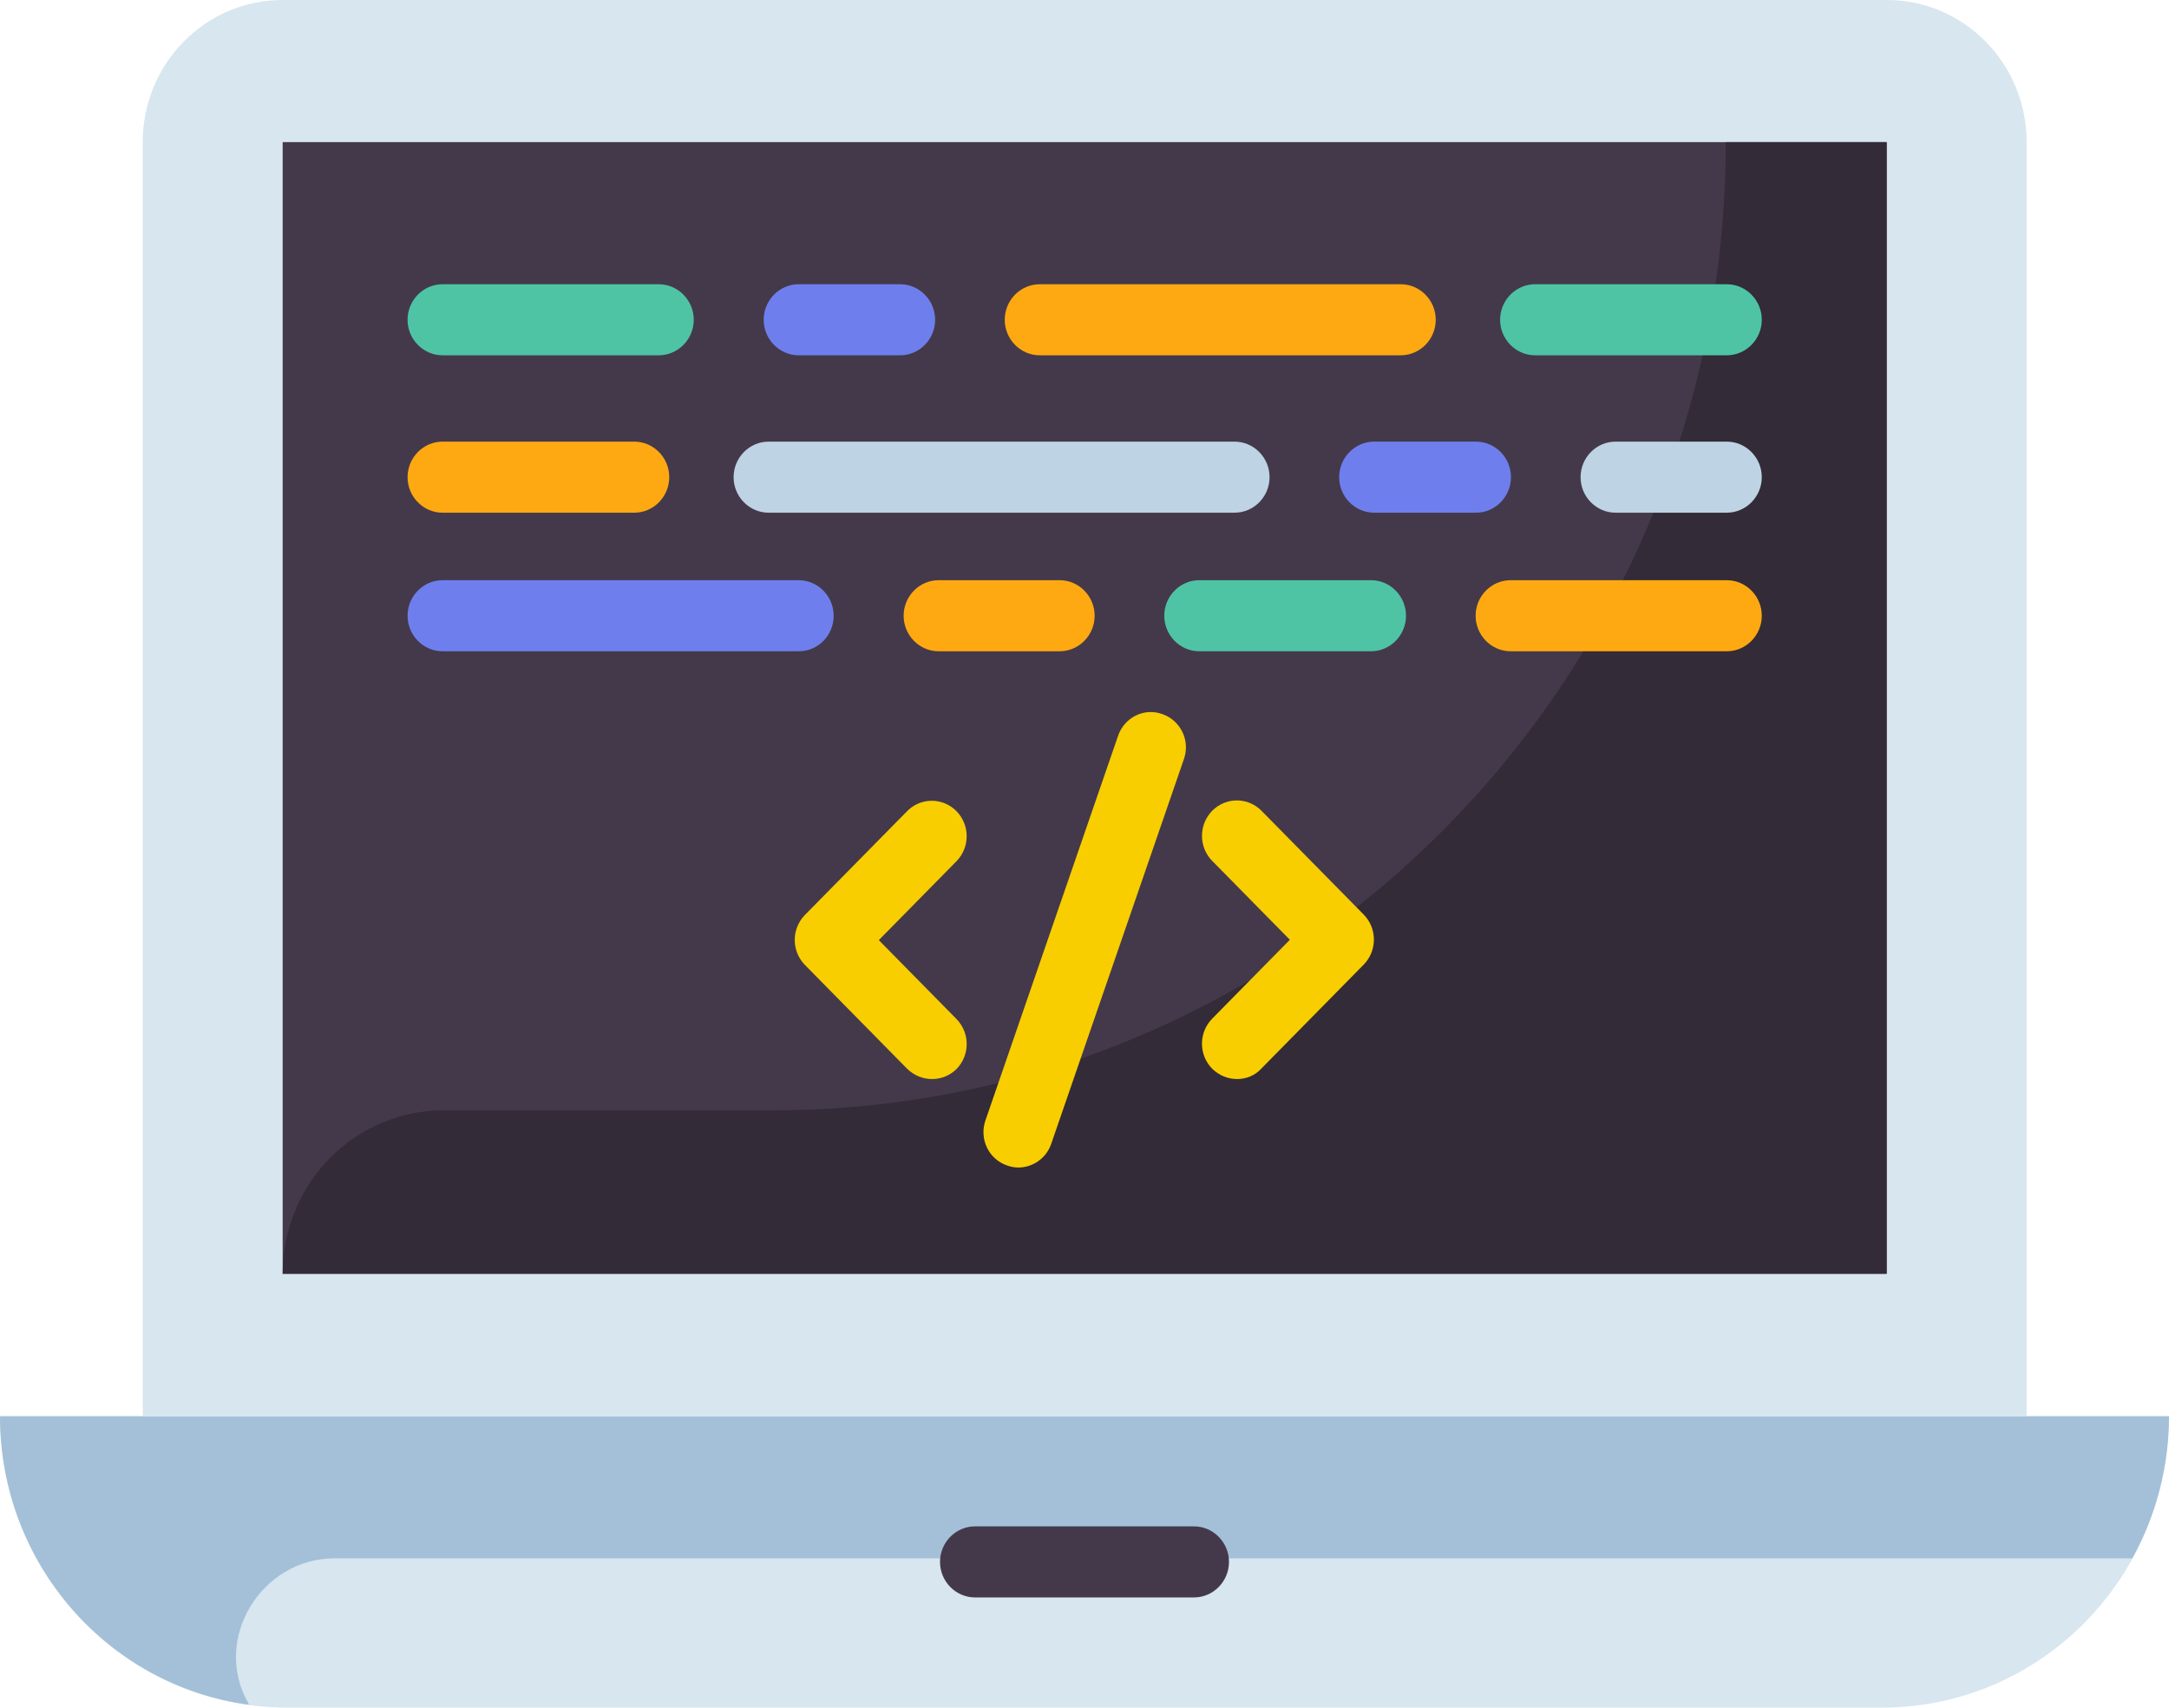 <svg xmlns="http://www.w3.org/2000/svg" width="127" height="100" viewBox="0 0 127 100" fill="none"><path d="M0 82.938C0 92.364 7.518 100 16.797 100H110.203C119.482 100 127 92.364 127 82.938H0Z" fill="#D7E6EF"></path><path d="M0 82.938C0 91.594 6.35 98.731 14.585 99.834C14.564 99.813 14.564 99.792 14.543 99.75C12.393 95.984 15.302 91.261 19.583 91.261H124.849C126.255 88.719 126.995 85.853 127 82.938H0Z" fill="#A4C0D8"></path><path d="M69.912 93.55H57.089C55.962 93.55 55.04 92.613 55.04 91.469C55.04 90.325 55.962 89.388 57.089 89.388H69.912C71.038 89.388 71.96 90.325 71.96 91.469C71.96 92.613 71.038 93.55 69.912 93.55Z" fill="#44394A"></path><path d="M110.47 0H16.551C12.024 0 8.358 3.725 8.358 8.323V82.917H118.663V8.323C118.663 3.725 114.997 0 110.47 0Z" fill="#D7E6EF"></path><path d="M16.551 8.323H110.469V74.594H16.551V8.323Z" fill="#44394A"></path><path d="M101.047 8.323C101.047 39.638 76.057 65.023 45.228 65.023H25.974C23.474 65.023 21.078 66.031 19.311 67.826C17.544 69.621 16.551 72.056 16.551 74.594H110.469V8.323H101.047Z" fill="#332B37"></path><path d="M38.571 20.807H25.912C24.785 20.807 23.864 19.871 23.864 18.727C23.864 17.582 24.785 16.646 25.912 16.646H38.571C39.698 16.646 40.62 17.582 40.62 18.727C40.62 19.871 39.698 20.807 38.571 20.807Z" fill="#4EC4A5"></path><path d="M52.705 20.807H46.765C45.638 20.807 44.716 19.871 44.716 18.727C44.716 17.582 45.638 16.646 46.765 16.646H52.705C53.832 16.646 54.754 17.582 54.754 18.727C54.754 19.871 53.832 20.807 52.705 20.807Z" fill="#6E7FED"></path><path d="M101.108 20.807H89.883C88.757 20.807 87.835 19.871 87.835 18.727C87.835 17.582 88.757 16.646 89.883 16.646H101.108C102.235 16.646 103.157 17.582 103.157 18.727C103.157 19.871 102.235 20.807 101.108 20.807Z" fill="#4EC4A5"></path><path d="M82.018 20.807H60.878C59.752 20.807 58.83 19.871 58.83 18.727C58.83 17.582 59.752 16.646 60.878 16.646H82.018C83.144 16.646 84.066 17.582 84.066 18.727C84.066 19.871 83.144 20.807 82.018 20.807Z" fill="#FFA912"></path><path d="M101.108 30.025H94.594C93.468 30.025 92.546 29.089 92.546 27.944C92.546 26.8 93.468 25.863 94.594 25.863H101.108C102.235 25.863 103.157 26.8 103.157 27.944C103.157 29.089 102.235 30.025 101.108 30.025Z" fill="#BED3E3"></path><path d="M86.421 30.025H80.461C79.334 30.025 78.412 29.089 78.412 27.944C78.412 26.8 79.334 25.863 80.461 25.863H86.421C87.548 25.863 88.47 26.8 88.47 27.944C88.47 29.089 87.548 30.025 86.421 30.025Z" fill="#6E7FED"></path><path d="M101.109 38.14H88.45C87.323 38.14 86.401 37.203 86.401 36.059C86.401 34.915 87.323 33.978 88.45 33.978H101.109C102.235 33.978 103.157 34.915 103.157 36.059C103.157 37.203 102.235 38.14 101.109 38.14Z" fill="#FFA912"></path><path d="M80.277 38.14H70.219C69.092 38.14 68.171 37.203 68.171 36.059C68.171 34.915 69.092 33.978 70.219 33.978H80.277C81.403 33.978 82.325 34.915 82.325 36.059C82.325 37.203 81.403 38.14 80.277 38.14Z" fill="#4EC4A5"></path><path d="M37.137 30.025H25.912C24.785 30.025 23.864 29.089 23.864 27.944C23.864 26.8 24.785 25.863 25.912 25.863H37.137C38.264 25.863 39.186 26.8 39.186 27.944C39.186 29.089 38.264 30.025 37.137 30.025Z" fill="#FFA912"></path><path d="M72.287 30.025H45.003C43.876 30.025 42.954 29.089 42.954 27.944C42.954 26.8 43.876 25.863 45.003 25.863H72.287C73.414 25.863 74.336 26.8 74.336 27.944C74.336 29.089 73.414 30.025 72.287 30.025Z" fill="#BED3E3"></path><path d="M46.765 38.14H25.912C24.785 38.14 23.864 37.203 23.864 36.059C23.864 34.915 24.785 33.978 25.912 33.978H46.765C47.891 33.978 48.813 34.915 48.813 36.059C48.813 37.203 47.912 38.14 46.765 38.14Z" fill="#6E7FED"></path><path d="M62.046 38.14H54.958C53.832 38.14 52.91 37.203 52.91 36.059C52.91 34.915 53.832 33.978 54.958 33.978H62.046C63.172 33.978 64.094 34.915 64.094 36.059C64.094 37.203 63.172 38.14 62.046 38.14Z" fill="#FFA912"></path><path d="M54.569 63.192C54.036 63.192 53.524 62.984 53.115 62.589L47.133 56.513C46.944 56.32 46.793 56.092 46.69 55.84C46.587 55.588 46.534 55.318 46.534 55.046C46.534 54.773 46.587 54.504 46.69 54.252C46.793 54 46.944 53.771 47.133 53.579L53.115 47.503C53.498 47.114 54.017 46.895 54.559 46.895C55.1 46.895 55.62 47.114 56.003 47.503C56.386 47.892 56.601 48.42 56.601 48.97C56.601 49.52 56.386 50.048 56.003 50.437L51.456 55.056L56.003 59.675C56.802 60.487 56.802 61.798 56.003 62.609C55.618 62.986 55.104 63.195 54.569 63.192ZM72.431 63.192C71.898 63.192 71.386 62.984 70.977 62.589C70.787 62.396 70.636 62.167 70.533 61.916C70.431 61.664 70.378 61.394 70.378 61.121C70.378 60.849 70.431 60.579 70.533 60.328C70.636 60.076 70.787 59.847 70.977 59.655L75.524 55.035L70.977 50.416C70.787 50.224 70.637 49.995 70.534 49.743C70.431 49.492 70.379 49.222 70.379 48.949C70.379 48.677 70.431 48.407 70.534 48.155C70.637 47.904 70.787 47.675 70.977 47.482C71.166 47.29 71.391 47.137 71.639 47.033C71.887 46.928 72.153 46.875 72.421 46.875C72.689 46.875 72.955 46.928 73.202 47.033C73.45 47.137 73.675 47.29 73.865 47.482L79.846 53.558C80.645 54.37 80.645 55.68 79.846 56.492L73.865 62.568C73.496 62.984 72.964 63.192 72.431 63.192ZM59.629 68.373C59.398 68.372 59.169 68.33 58.953 68.248C58.699 68.16 58.464 68.021 58.263 67.84C58.062 67.659 57.899 67.439 57.783 67.193C57.666 66.947 57.599 66.68 57.586 66.407C57.572 66.135 57.612 65.862 57.703 65.606L65.466 43.092C65.835 42.01 67.003 41.427 68.068 41.823C69.133 42.197 69.707 43.383 69.317 44.465L61.554 66.979C61.267 67.832 60.468 68.373 59.629 68.373Z" fill="#F8CE01"></path></svg>